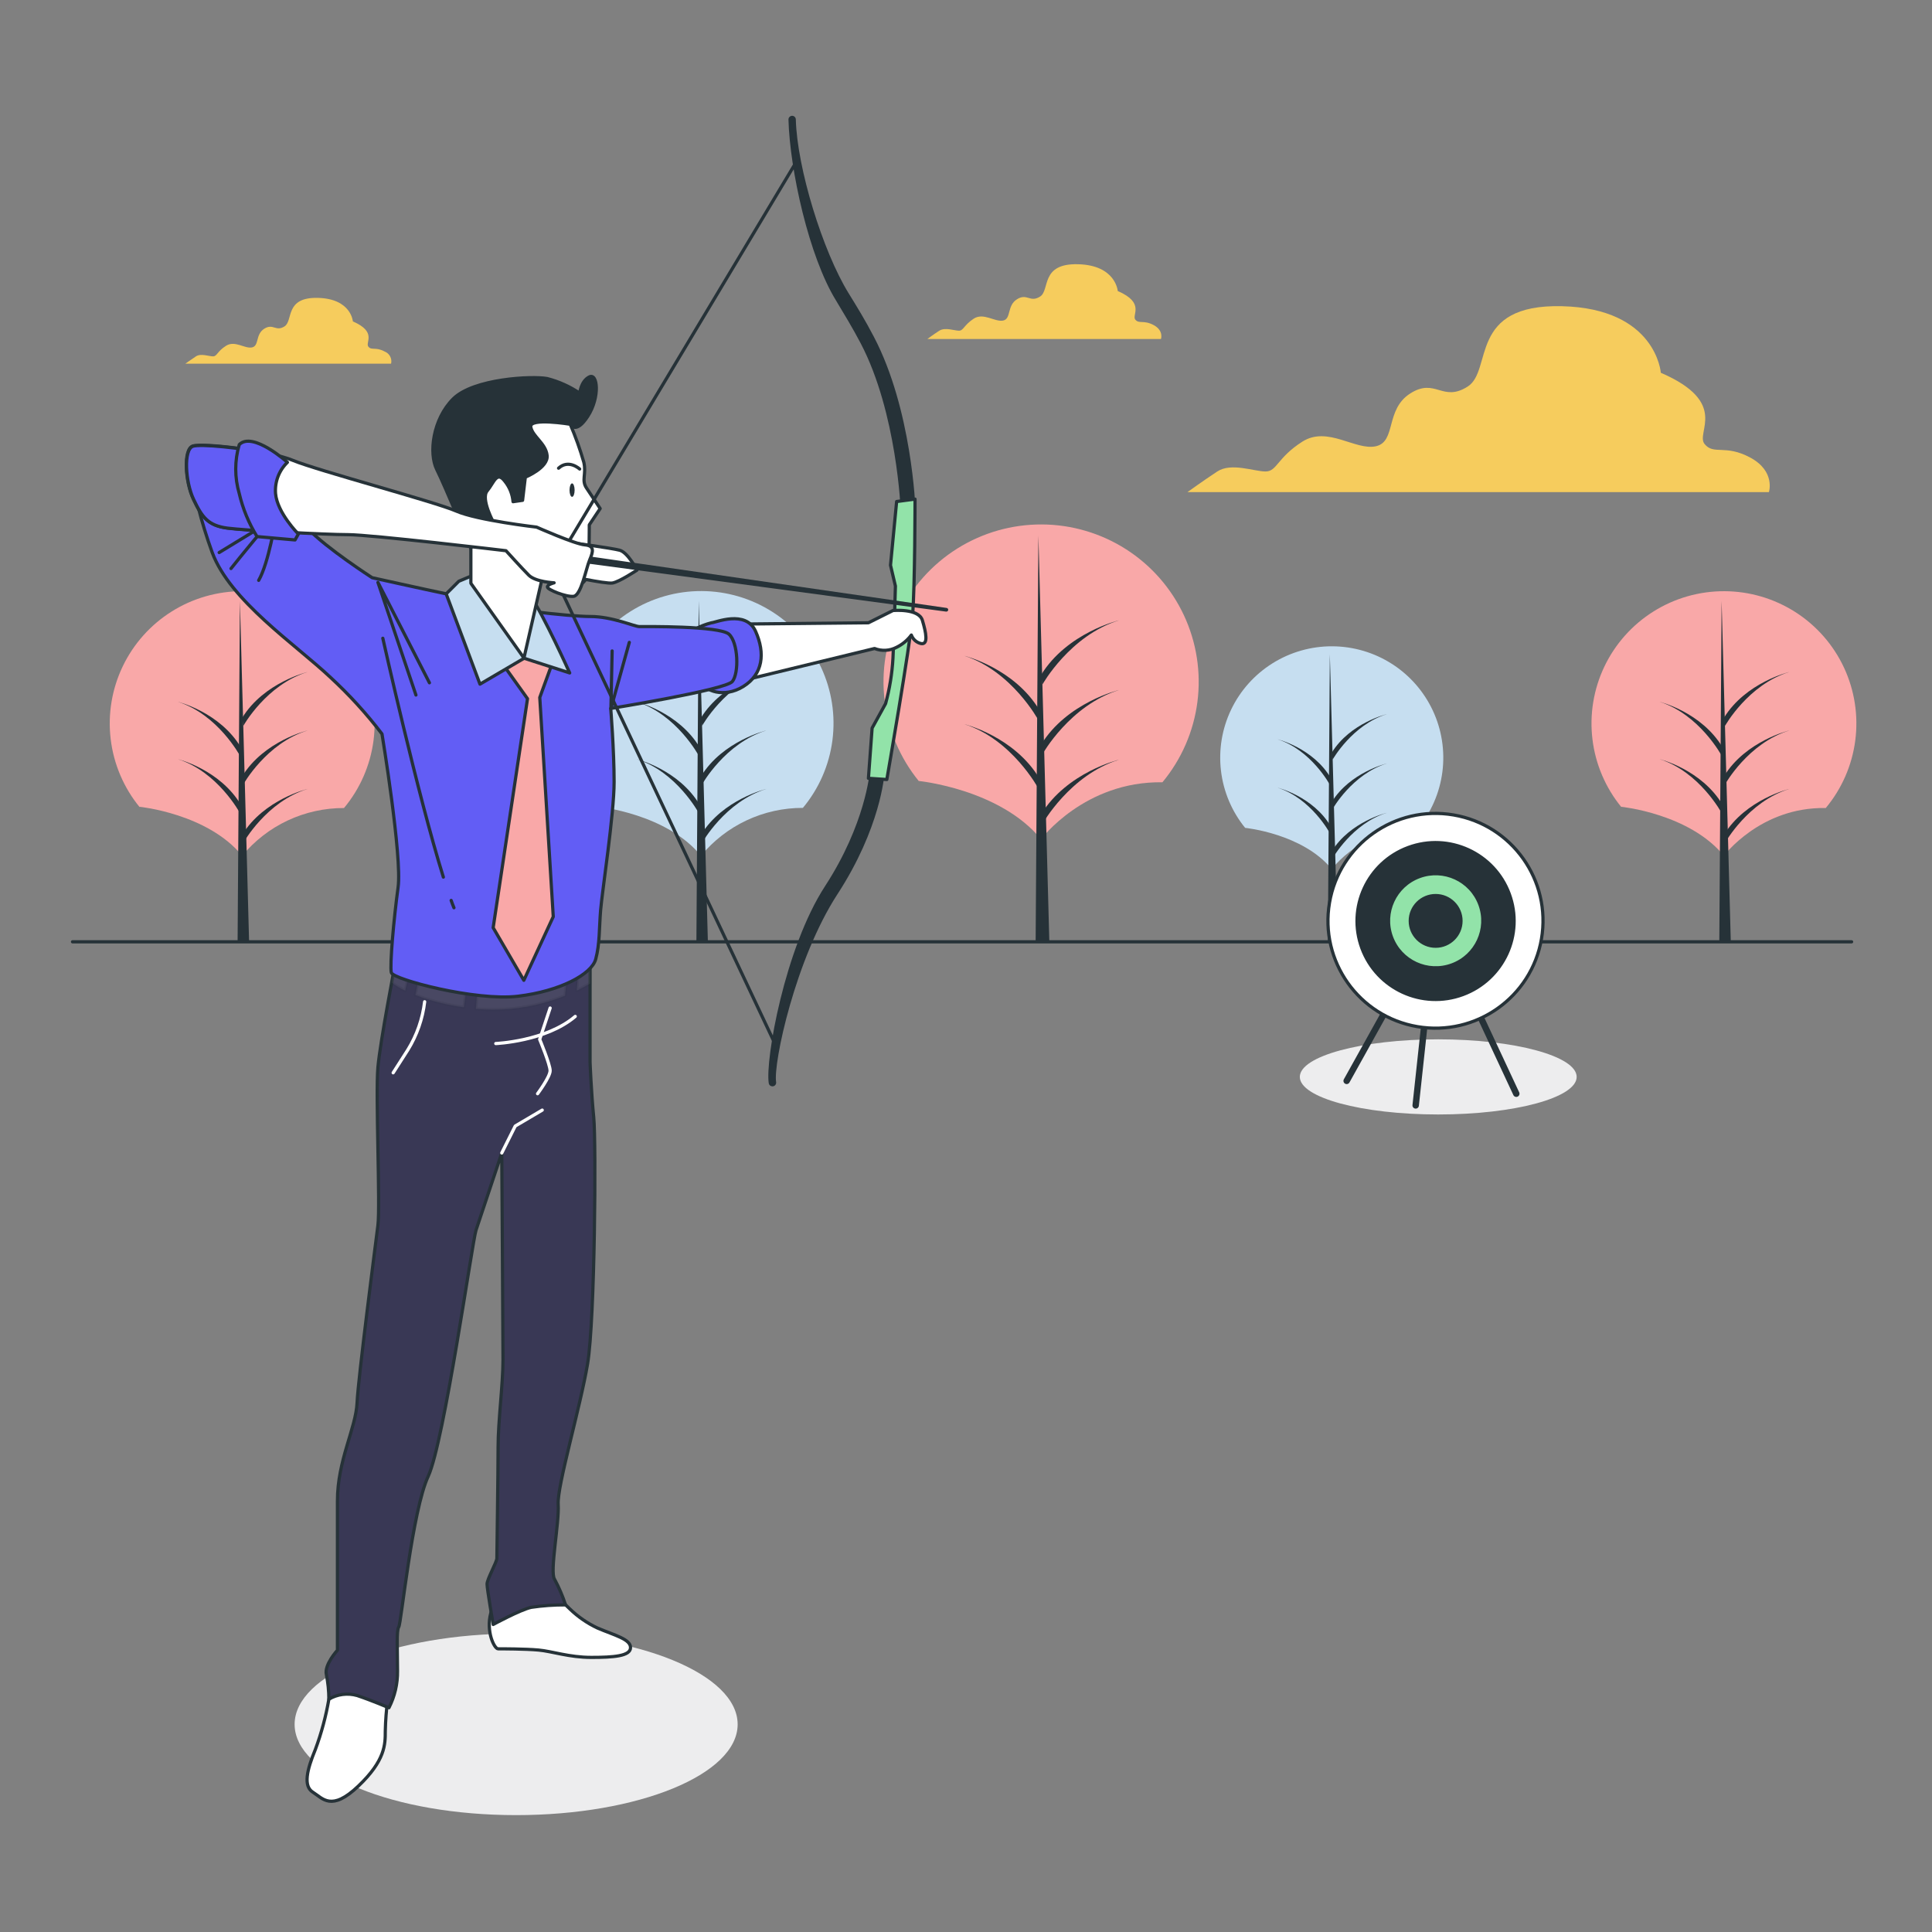 <svg width="601" height="601" viewBox="0 0 601 601" fill="none" xmlns="http://www.w3.org/2000/svg">
<rect x="0" y="0" width="601" height="601" fill="#808080" stroke="none"/>
<path d="M544.539 142.382C536.665 138.1 533.094 141.666 530.241 138.1C527.388 134.535 538.099 125.24 516.645 115.96C516.645 115.96 515.211 95.969 485.899 95.252C456.587 94.536 464.445 115.214 456.572 120.242C448.698 125.27 446.562 117.393 438.704 122.39C430.845 127.388 434.401 137.384 428.022 138.816C421.644 140.249 412.992 132.386 405.134 137.384C397.276 142.382 397.261 146.664 393.69 146.664C390.12 146.664 383.009 143.814 378.675 146.664C374.342 149.513 369.383 153.094 369.383 153.094H550.261C550.261 153.094 552.397 146.664 544.539 142.382Z" fill="#F6CC5D"/>
<path d="M358.919 101.149C355.745 99.427 354.341 100.86 353.166 99.427C351.991 97.995 356.325 94.262 347.704 90.529C347.704 90.529 347.124 82.483 335.329 82.194C323.534 81.904 326.708 90.239 323.549 92.251C320.39 94.262 319.521 91.093 316.347 93.104C313.173 95.115 314.623 99.199 312.044 99.717C309.465 100.235 305.94 97.127 302.889 99.138C299.837 101.149 299.715 102.871 298.311 102.871C296.907 102.871 294.008 101.728 292.208 102.871C290.407 104.014 288.484 105.461 288.484 105.461H361.147C361.147 105.461 362.078 102.871 358.919 101.149Z" fill="#F6CC5D"/>
<path d="M119.645 109.347C116.853 107.823 115.586 109.103 114.579 107.823C113.572 106.543 117.356 103.252 109.773 99.991C109.773 99.991 109.269 92.921 98.893 92.662C88.517 92.403 91.264 99.732 88.533 101.515C85.801 103.298 84.993 100.494 82.2 102.262C79.408 104.029 80.674 107.564 78.416 108.067C76.158 108.57 73.106 105.797 70.314 107.564C67.521 109.332 67.537 110.856 66.27 110.856C65.004 110.856 62.471 109.85 60.96 110.856C59.449 111.861 57.664 113.126 57.664 113.126H121.659C121.837 112.359 121.73 111.555 121.36 110.86C120.99 110.166 120.381 109.628 119.645 109.347V109.347Z" fill="#F6CC5D"/>
<path d="M186.163 250.979C186.163 250.979 207.327 253.082 218.054 266.217C221.903 261.542 226.744 257.779 232.228 255.202C237.712 252.625 243.701 251.297 249.762 251.314C254.757 245.318 257.943 238.026 258.947 230.29C259.95 222.554 258.731 214.693 255.431 207.622C252.131 200.552 246.886 194.564 240.307 190.358C233.729 186.151 226.089 183.898 218.277 183.863C210.466 183.827 202.805 186.01 196.189 190.157C189.572 194.303 184.273 200.243 180.908 207.283C177.544 214.323 176.253 222.173 177.186 229.918C178.119 237.663 181.237 244.983 186.178 251.025L186.163 250.979Z" fill="#C6DEF0"/>
<path d="M217.35 186.921L216.633 292.867H220.203L217.35 186.921Z" fill="#263238"/>
<path d="M218.413 262.178C218.413 262.178 225.555 249.348 238.418 245.417C238.418 245.417 224.837 248.632 218.062 259.695L218.413 262.178Z" fill="#263238"/>
<path d="M218.413 225.791C218.413 225.791 225.555 212.962 238.418 209.03C238.418 209.03 224.837 212.245 218.062 223.308L218.413 225.791Z" fill="#263238"/>
<path d="M218.413 243.985C218.413 243.985 225.555 231.155 238.418 227.224C238.418 227.224 224.837 230.439 218.062 241.501L218.413 243.985Z" fill="#263238"/>
<path d="M217.365 235.071C217.365 235.071 210.468 222.226 198.047 218.31C198.047 218.31 211.154 221.525 217.7 232.572L217.365 235.071Z" fill="#263238"/>
<path d="M217.365 252.914C217.365 252.914 210.468 240.069 198.047 236.153C198.047 236.153 211.154 239.368 217.7 250.431L217.365 252.914Z" fill="#263238"/>
<path d="M285.831 242.949C285.831 242.949 311.054 245.448 323.84 261.066C323.84 261.066 337.344 242.98 361.606 243.345C367.534 236.205 371.309 227.529 372.49 218.329C373.672 209.129 372.213 199.783 368.282 191.38C364.351 182.976 358.11 175.86 350.286 170.861C342.463 165.862 333.378 163.185 324.09 163.142C314.801 163.099 305.692 165.692 297.822 170.618C289.952 175.545 283.646 182.603 279.637 190.97C275.628 199.337 274.082 208.669 275.179 217.879C276.275 227.09 279.969 235.8 285.831 242.995V242.949Z" fill="#F9A8A8"/>
<path d="M323.019 166.594L322.164 292.867H326.421L323.019 166.594Z" fill="#263238"/>
<path d="M324.279 256.298C324.279 256.298 332.793 241.06 348.128 236.321C348.128 236.321 331.954 240.146 323.852 253.326L324.279 256.298Z" fill="#263238"/>
<path d="M324.279 212.93C324.279 212.93 332.793 197.693 348.128 192.954C348.128 192.954 331.954 196.779 323.852 209.959L324.279 212.93Z" fill="#263238"/>
<path d="M324.279 234.614C324.279 234.614 332.793 219.377 348.128 214.638C348.128 214.638 331.954 218.462 323.852 231.643L324.279 234.614Z" fill="#263238"/>
<path d="M323.002 223.993C323.002 223.993 314.778 208.756 299.992 204.002C299.992 204.002 315.602 207.842 323.414 221.022L323.002 223.993Z" fill="#263238"/>
<path d="M323.002 245.25C323.002 245.25 314.778 229.936 299.992 225.273C299.992 225.273 315.602 229.098 323.414 242.278L323.002 245.25Z" fill="#263238"/>
<path d="M387.359 257.532C387.359 257.532 405.212 259.299 414.26 270.346C417.512 266.414 421.596 263.25 426.219 261.082C430.841 258.914 435.887 257.795 440.994 257.806C445.188 252.752 447.858 246.611 448.694 240.1C449.529 233.589 448.495 226.975 445.712 221.028C442.93 215.081 438.512 210.046 432.975 206.508C427.438 202.971 421.008 201.077 414.435 201.047C407.861 201.017 401.415 202.853 395.845 206.34C390.276 209.826 385.813 214.821 382.976 220.743C380.139 226.664 379.045 233.269 379.821 239.787C380.597 246.306 383.211 252.47 387.359 257.562V257.532Z" fill="#C6DEF0"/>
<path d="M413.681 203.483L413.07 292.866H416.092L413.681 203.483Z" fill="#263238"/>
<path d="M414.555 266.978C414.555 266.978 420.659 256.144 431.431 252.838C431.431 252.838 419.972 255.55 414.25 264.875L414.555 266.978Z" fill="#263238"/>
<path d="M414.555 236.29C414.555 236.29 420.659 225.456 431.431 222.149C431.431 222.149 419.972 224.846 414.25 234.187L414.555 236.29Z" fill="#263238"/>
<path d="M414.555 251.634C414.555 251.634 420.659 240.8 431.431 237.493C431.431 237.493 419.972 240.205 414.25 249.531L414.555 251.634Z" fill="#263238"/>
<path d="M413.68 244.107C413.68 244.107 407.866 233.273 397.398 229.967C397.398 229.967 408.446 232.679 413.97 242.004L413.68 244.107Z" fill="#263238"/>
<path d="M413.68 259.161C413.68 259.161 407.866 248.327 397.398 245.021C397.398 245.021 408.446 247.718 413.97 257.058L413.68 259.161Z" fill="#263238"/>
<path d="M575.991 292.974H22.555" stroke="#263238" stroke-linecap="round" stroke-linejoin="round"/>
<path d="M504.366 250.978C504.366 250.978 525.53 253.081 536.257 266.216C536.257 266.216 547.594 250.978 567.949 251.359C572.945 245.362 576.13 238.071 577.134 230.335C578.138 222.599 576.919 214.738 573.618 207.667C570.318 200.597 565.073 194.609 558.495 190.403C551.917 186.196 544.276 183.943 536.465 183.908C528.653 183.872 520.993 186.055 514.376 190.202C507.76 194.348 502.46 200.288 499.096 207.328C495.731 214.368 494.44 222.218 495.373 229.963C496.306 237.707 499.425 245.028 504.366 251.07V250.978Z" fill="#F9A8A8"/>
<path d="M535.553 186.921L534.836 292.867H538.406L535.553 186.921Z" fill="#263238"/>
<path d="M536.624 262.178C536.624 262.178 543.781 249.348 556.629 245.417C556.629 245.417 543.064 248.632 536.273 259.695L536.624 262.178Z" fill="#263238"/>
<path d="M536.624 225.791C536.624 225.791 543.781 212.962 556.629 209.03C556.629 209.03 543.064 212.245 536.273 223.308L536.624 225.791Z" fill="#263238"/>
<path d="M536.624 243.985C536.624 243.985 543.781 231.155 556.629 227.224C556.629 227.224 543.064 230.439 536.273 241.501L536.624 243.985Z" fill="#263238"/>
<path d="M535.568 235.071C535.568 235.071 528.671 222.226 516.266 218.31C516.266 218.31 529.358 221.525 535.904 232.572L535.568 235.071Z" fill="#263238"/>
<path d="M535.568 252.914C535.568 252.914 528.671 240.069 516.266 236.153C516.266 236.153 529.358 239.368 535.904 250.431L535.568 252.914Z" fill="#263238"/>
<path d="M43.444 250.978C43.444 250.978 64.607 253.081 75.334 266.216C79.185 261.553 84.023 257.802 89.501 255.233C94.979 252.664 100.96 251.341 107.012 251.359C112.007 245.362 115.193 238.071 116.197 230.335C117.2 222.599 115.981 214.738 112.681 207.667C109.381 200.597 104.136 194.609 97.557 190.403C90.979 186.196 83.339 183.943 75.527 183.908C67.716 183.872 60.055 186.055 53.439 190.202C46.822 194.348 41.523 200.288 38.158 207.328C34.794 214.368 33.502 222.218 34.436 229.963C35.369 237.707 38.487 245.028 43.428 251.07L43.444 250.978Z" fill="#F9A8A8"/>
<path d="M74.631 186.921L73.914 292.867H77.485L74.631 186.921Z" fill="#263238"/>
<path d="M75.702 262.178C75.702 262.178 82.843 249.348 95.706 245.417C95.706 245.417 82.126 248.632 75.336 259.695L75.702 262.178Z" fill="#263238"/>
<path d="M75.702 225.791C75.702 225.791 82.843 212.962 95.706 209.03C95.706 209.03 82.126 212.245 75.336 223.308L75.702 225.791Z" fill="#263238"/>
<path d="M75.702 243.985C75.702 243.985 82.843 231.155 95.706 227.224C95.706 227.224 82.126 230.439 75.336 241.501L75.702 243.985Z" fill="#263238"/>
<path d="M74.63 235.071C74.63 235.071 67.749 222.226 55.328 218.31C55.328 218.31 68.435 221.525 74.981 232.572L74.63 235.071Z" fill="#263238"/>
<path d="M74.63 252.914C74.63 252.914 67.749 240.069 55.328 236.153C55.328 236.153 68.435 239.368 74.981 250.431L74.63 252.914Z" fill="#263238"/>
<path d="M447.404 346.686C471.186 346.686 490.464 341.453 490.464 334.999C490.464 328.544 471.186 323.312 447.404 323.312C423.623 323.312 404.344 328.544 404.344 334.999C404.344 341.453 423.623 346.686 447.404 346.686Z" fill="#EDEDEE"/>
<path d="M418.914 336.233L446.594 286.468L471.679 340.226" stroke="#263238" stroke-width="2" stroke-linecap="round" stroke-linejoin="round"/>
<path d="M446.593 286.468L440.383 343.867" stroke="#263238" stroke-width="2" stroke-linecap="round" stroke-linejoin="round"/>
<path d="M479.515 292.06C482.624 273.877 470.384 256.619 452.175 253.514C433.966 250.409 416.684 262.633 413.575 280.816C410.466 299 422.707 316.257 440.915 319.362C459.124 322.467 476.406 310.243 479.515 292.06Z" fill="white" stroke="#263238" stroke-linecap="round" stroke-linejoin="round"/>
<path d="M455.055 309.388C467.708 304.709 474.166 290.674 469.481 278.039C464.796 265.405 450.741 258.955 438.089 263.634C425.436 268.313 418.978 282.348 423.663 294.982C428.348 307.617 442.403 314.067 455.055 309.388Z" fill="#263238" stroke="#263238" stroke-linecap="round" stroke-linejoin="round"/>
<path d="M451.682 300.164C459.28 297.365 463.167 288.945 460.364 281.358C457.56 273.77 449.129 269.889 441.531 272.688C433.933 275.487 430.046 283.907 432.849 291.494C435.652 299.081 444.084 302.963 451.682 300.164Z" fill="#92E3A9" stroke="#263238" stroke-linecap="round" stroke-linejoin="round"/>
<path d="M446.592 294.345C450.949 294.345 454.481 290.818 454.481 286.468C454.481 282.117 450.949 278.59 446.592 278.59C442.235 278.59 438.703 282.117 438.703 286.468C438.703 290.818 442.235 294.345 446.592 294.345Z" fill="#263238" stroke="#263238" stroke-linecap="round" stroke-linejoin="round"/>
<path d="M282.49 161.353C281.893 161.353 281.32 161.12 280.892 160.705C280.465 160.289 280.217 159.723 280.201 159.128C280.201 158.823 279.056 128.394 267.734 106.787C265.095 101.744 262.531 97.645 260.105 93.546C251.621 79.832 245.67 52.725 245.273 37.167C245.273 36.864 245.394 36.574 245.609 36.359C245.823 36.145 246.114 36.024 246.418 36.024C246.721 36.024 247.012 36.145 247.227 36.359C247.442 36.574 247.562 36.864 247.562 37.167C247.944 52.146 255.878 78.065 263.996 91.245C266.529 95.344 269.138 99.58 271.839 104.761C283.649 127.312 284.778 157.787 284.824 159.082C284.841 159.686 284.617 160.271 284.203 160.711C283.788 161.151 283.216 161.409 282.612 161.429L282.49 161.353Z" fill="#263238"/>
<path d="M240.273 337.939C240.001 337.939 239.739 337.842 239.532 337.667C239.325 337.491 239.187 337.247 239.144 336.979C238 329.818 244.088 294.97 256.661 275.648C269.234 256.327 270.531 240.343 270.547 240.176C270.585 239.57 270.863 239.003 271.319 238.602C271.776 238.2 272.373 237.996 272.98 238.035C273.587 238.073 274.154 238.351 274.556 238.807C274.958 239.262 275.163 239.859 275.124 240.465C275.124 241.151 273.919 257.562 260.522 278.147C247.445 298.23 240.487 330.762 241.433 336.629C241.477 336.928 241.4 337.232 241.22 337.474C241.04 337.717 240.771 337.879 240.472 337.924L240.273 337.939Z" fill="#263238"/>
<path d="M278.922 156.019L277.015 175.827L278.541 182.303C278.541 182.303 278.159 197.16 277.778 204.779C277.512 209.544 276.745 214.268 275.489 218.873L271.293 226.492L270.148 242.11L275.87 242.491C275.87 242.491 283.118 200.969 283.881 191.446C284.644 181.922 284.644 155.257 284.644 155.257L278.922 156.019Z" fill="#92E3A9" stroke="#263238" stroke-linecap="round" stroke-linejoin="round"/>
<path d="M160.557 564.642C198.614 564.642 229.466 552.001 229.466 536.407C229.466 520.813 198.614 508.172 160.557 508.172C122.5 508.172 91.648 520.813 91.648 536.407C91.648 552.001 122.5 564.642 160.557 564.642Z" fill="#EDEDEE"/>
<path d="M102.305 528.576C101.393 533.9 99.989 539.129 98.109 544.194C95.439 550.67 94.294 555.622 97.346 557.527C100.398 559.432 103.068 563.622 111.46 555.622C119.853 547.623 119.853 542.67 119.853 538.48C119.929 535.167 120.183 531.861 120.616 528.576C120.616 528.576 109.171 522.862 102.305 528.576Z" fill="white" stroke="#263238" stroke-linecap="round" stroke-linejoin="round"/>
<path d="M175.924 499.197C175.924 499.197 176.428 499.731 177.282 500.523C179.793 502.948 182.684 504.945 185.842 506.435C191.183 508.721 196.142 509.864 196.142 512.53C196.142 515.197 190.801 515.578 183.935 515.578C177.069 515.578 171.728 513.673 167.532 513.292C163.336 512.911 156.088 512.911 154.943 512.911C153.799 512.911 151.129 507.578 152.655 501.864C154.18 496.15 165.243 493.483 168.676 495.388C172.109 497.293 175.924 499.197 175.924 499.197Z" fill="white" stroke="#263238" stroke-linecap="round" stroke-linejoin="round"/>
<path d="M122.9 300.013C122.9 300.013 118.323 323.631 117.56 332.011C116.797 340.392 118.323 375.057 117.56 381.152C116.797 387.247 111.456 428.388 111.075 436.388C110.693 444.388 104.971 454.292 104.971 466.863V513.337C104.971 513.337 100.775 517.908 101.538 520.956C102.041 523.464 102.297 526.016 102.301 528.574C103.61 527.801 105.062 527.3 106.57 527.104C108.079 526.907 109.611 527.019 111.075 527.432C115.652 528.955 120.993 531.241 120.993 531.241C122.796 527.704 123.713 523.782 123.663 519.813C123.663 512.956 123.282 507.242 124.045 506.099C124.808 504.956 128.241 469.91 133.2 459.244C138.159 448.578 146.933 386.104 148.077 382.676L156.088 358.677C156.088 358.677 156.47 415.436 156.47 423.055C156.47 430.674 154.944 442.102 154.944 450.102C154.944 458.101 154.562 483.624 154.562 484.767C154.562 485.91 151.511 491.243 151.511 492.766C151.511 494.29 153.418 505.337 153.418 505.337C153.418 505.337 161.81 500.766 165.244 500.004C168.779 499.477 172.35 499.223 175.925 499.242C175.026 496.477 173.877 493.8 172.491 491.243C170.966 488.957 174.017 473.72 173.636 468.006C173.254 462.292 180.502 437.912 182.791 424.198C185.08 410.484 185.461 355.248 184.698 347.63C183.936 340.011 183.554 330.488 183.554 330.488V300.013C183.554 300.013 173.254 308.012 152.274 302.679C131.293 297.346 123.663 295.441 122.9 300.013Z" fill="#393855" stroke="#263238" stroke-linecap="round" stroke-linejoin="round"/>
<path d="M156.086 358.662L160.282 350.281L168.674 345.329" stroke="white" stroke-linecap="round" stroke-linejoin="round"/>
<path d="M132.101 311.624C131.468 316.926 129.687 322.026 126.882 326.572L122.305 333.718" stroke="white" stroke-linecap="round" stroke-linejoin="round"/>
<path d="M171.133 313.575L167.883 323.327C167.883 323.327 171.133 331.129 171.133 333.064C171.133 334.999 167.227 340.226 167.227 340.226" stroke="white" stroke-linecap="round" stroke-linejoin="round"/>
<path d="M154.227 324.622C154.227 324.622 169.836 323.967 178.946 316.181" stroke="white" stroke-linecap="round" stroke-linejoin="round"/>
<g opacity="0.29">
<path opacity="0.29" d="M148.039 313.818C157.479 314.676 166.988 313.276 175.78 309.735L176.375 303.167C171.187 304.615 163.191 305.453 152.281 302.68C151.152 302.375 150.053 302.101 149 301.842L148.039 313.818Z" fill="white" stroke="#263238" stroke-linecap="round" stroke-linejoin="round"/>
<path opacity="0.29" d="M129.227 309.537C134.091 311.373 139.149 312.651 144.302 313.346L145.92 301.05C139.709 299.526 134.964 298.368 131.47 297.819L129.227 309.537Z" fill="white" stroke="#263238" stroke-linecap="round" stroke-linejoin="round"/>
<path opacity="0.29" d="M128.397 297.469C124.888 297.24 123.24 298.002 122.904 300.014L121.836 305.651C123.152 306.632 124.563 307.479 126.047 308.181L128.397 297.469Z" fill="white" stroke="#263238" stroke-linecap="round" stroke-linejoin="round"/>
<path opacity="0.29" d="M179.872 301.979L179.43 308.15C180.956 307.419 182.359 306.627 183.565 305.972V300.014C182.412 300.806 181.174 301.466 179.872 301.979V301.979Z" fill="white" stroke="#263238" stroke-linecap="round" stroke-linejoin="round"/>
</g>
<path d="M232.381 194.113L270.147 193.732L277.776 189.923C277.776 189.923 285.787 189.161 286.931 192.97C288.076 196.779 288.839 200.589 286.55 200.208C285.857 200.058 285.213 199.735 284.679 199.269C284.145 198.802 283.739 198.208 283.498 197.541C282.301 199.159 280.73 200.466 278.921 201.351C277.871 201.903 276.714 202.223 275.529 202.289C274.344 202.355 273.159 202.165 272.054 201.732L229.711 212.017C231.02 206.119 231.912 200.136 232.381 194.113V194.113Z" fill="white" stroke="#263238" stroke-linecap="round" stroke-linejoin="round"/>
<path d="M216.359 195.637C217.931 194.809 219.596 194.169 221.318 193.732C222.463 193.732 232 189.542 235.051 196.399C238.103 203.256 237.34 209.732 231.237 213.541C225.133 217.35 219.03 214.684 218.648 212.398C218.267 210.113 216.359 195.637 216.359 195.637Z" fill="#625DF5" stroke="#263238" stroke-linecap="round" stroke-linejoin="round"/>
<path d="M58.664 143.022C60.154 152.861 62.618 162.528 66.019 171.882C71.543 186.845 91.959 200.482 102.808 210.722C108.648 216.109 114.008 221.993 118.829 228.306C118.829 228.306 125.147 266.613 123.834 276.06C122.522 285.507 121.195 300.44 121.729 302.558C122.263 304.676 148.004 311.487 161.142 309.903C174.28 308.318 184.03 303.091 185.312 298.368C186.594 293.644 186.365 288.921 186.838 283.13C187.311 277.34 191.034 253.219 191.034 243.239C191.034 233.258 189.981 220.383 189.981 220.383C189.981 220.383 225.717 214.608 227.823 211.987C229.929 209.366 229.669 199.919 226.77 197.283C223.871 194.646 200.495 194.921 198.923 194.921C197.351 194.921 190.515 191.782 183.664 191.782C176.813 191.782 155.283 189.161 152.399 188.11C147.898 186.683 143.311 185.543 138.666 184.696C132.364 183.386 115.778 179.714 115.778 179.714C115.778 179.714 101.587 170.571 95.804 164.476C90.021 158.381 82.925 150.565 73.465 146.1C64.005 141.635 59.717 138.298 58.664 143.022Z" fill="#625DF5" stroke="#263238" stroke-linecap="round" stroke-linejoin="round"/>
<path d="M68.18 171.882L83.683 162.435C83.683 162.435 74.527 173.451 71.857 176.864" stroke="#263238" stroke-linecap="round" stroke-linejoin="round"/>
<path d="M85.718 161.642C85.718 161.642 83.627 175.035 80.469 180.536" stroke="#263238" stroke-linecap="round" stroke-linejoin="round"/>
<path d="M133.584 212.398L117.562 181.161L129.388 216.207" stroke="#263238" stroke-linecap="round" stroke-linejoin="round"/>
<path d="M190.421 202.494L190.039 220.428L195.761 199.827" stroke="#263238" stroke-linecap="round" stroke-linejoin="round"/>
<path d="M140.344 280.098C140.629 280.92 140.919 281.682 141.214 282.383" stroke="#263238" stroke-linecap="round" stroke-linejoin="round"/>
<path d="M119.086 198.547C119.086 198.547 129.965 247.398 137.915 272.845" stroke="#263238" stroke-linecap="round" stroke-linejoin="round"/>
<path d="M156.466 206.684L164.095 217.35L153.414 288.585L162.951 304.95L172.106 285.157L167.91 216.969L172.488 204.398L162.569 195.637L156.466 206.684Z" fill="#F9A8A8" stroke="#263238" stroke-linecap="round" stroke-linejoin="round"/>
<path d="M147.739 178.708L142.734 180.811L138.797 184.742L149.31 212.825L163.043 204.764L177.219 209.335C177.219 209.335 169.086 191.218 164.874 185.184C160.663 179.15 147.739 178.708 147.739 178.708Z" fill="#C6DEF0" stroke="#263238" stroke-linecap="round" stroke-linejoin="round"/>
<path d="M177.386 131.974C177.386 131.974 179.08 135.357 182.88 129.445C186.679 123.533 185.931 115.914 183.307 117.255C180.682 118.596 180.347 122.329 180.347 122.329C177.249 120.23 173.811 118.683 170.184 117.758C165.607 116.904 147.296 117.758 140.964 124.097C134.631 130.435 133.334 141.01 135.883 146.084C138.431 151.158 146.472 170.601 146.472 170.601C146.472 170.601 154.102 167.645 158.755 166.03C163.409 164.415 171.848 150.793 172.702 143.174C173.556 135.555 173.144 135.555 173.144 135.555L177.386 131.974Z" fill="#263238" stroke="#263238" stroke-linecap="round" stroke-linejoin="round"/>
<path d="M177.391 131.974C179.042 135.83 180.454 139.784 181.618 143.813C182.472 147.623 180.778 149.314 182.472 151.844L186.699 158.198L183.311 163.272C183.311 163.272 183.311 175.462 182.884 178.067C182.854 178.687 182.695 179.294 182.417 179.849C182.14 180.404 181.75 180.896 181.272 181.293C180.794 181.689 180.239 181.983 179.642 182.154C179.045 182.325 178.419 182.371 177.803 182.288C174.65 182.046 171.531 181.479 168.495 180.597L162.987 204.702L146.477 181.45V170.449L153.679 162.83C153.679 162.83 149.437 155.211 151.558 152.682C153.679 150.152 154.518 146.343 157.066 149.726C158.526 151.538 159.409 153.746 159.599 156.064L162.559 155.638L163.414 148.446C163.414 148.446 170.616 145.49 170.189 141.68C169.761 137.871 165.611 135.768 165.108 132.812C164.604 129.856 177.391 131.974 177.391 131.974Z" fill="white" stroke="#263238" stroke-linecap="round" stroke-linejoin="round"/>
<path d="M180.319 145.902C180.319 145.902 176.901 142.748 173.758 145.643" stroke="#263238" stroke-linecap="round" stroke-linejoin="round"/>
<path d="M178.751 152.469C178.751 153.627 178.4 154.556 177.958 154.556C177.515 154.556 177.164 153.627 177.164 152.469C177.164 151.311 177.53 150.366 177.958 150.366C178.385 150.366 178.751 151.311 178.751 152.469Z" fill="#263238"/>
<path d="M247.4 50.881L171.609 177.352L241.296 325.14" stroke="#263238" stroke-linecap="round" stroke-linejoin="round"/>
<path d="M198.154 177.352C198.154 177.352 192.691 180.994 190.524 181.36C188.358 181.725 175.266 178.815 175.266 178.815L178.913 168.972C178.913 168.972 190.219 170.495 192.767 171.166C195.316 171.836 198.154 177.352 198.154 177.352Z" fill="white" stroke="#263238" stroke-linecap="round" stroke-linejoin="round"/>
<path d="M294.396 190.258H294.305L183.312 175.371C183.032 175.308 182.786 175.141 182.624 174.905C182.461 174.669 182.393 174.38 182.433 174.097C182.474 173.813 182.619 173.554 182.841 173.373C183.064 173.191 183.346 173.1 183.632 173.116L294.472 189.115C294.624 189.138 294.76 189.22 294.852 189.342C294.943 189.465 294.983 189.619 294.961 189.771C294.939 189.905 294.871 190.028 294.767 190.117C294.664 190.206 294.533 190.256 294.396 190.258V190.258Z" fill="#263238"/>
<path d="M166.923 163.973C166.923 163.973 178.749 169.23 181.892 169.489C185.035 169.748 184.532 171.592 183.418 174.212C182.304 176.833 180.793 185.229 178.428 185.503C176.063 185.778 170.28 183.401 170.28 182.608C170.28 181.816 172.371 181.298 172.371 181.298C172.371 181.298 166.603 181.039 164.497 178.936C162.391 176.833 157.402 171.317 157.402 171.317C157.402 171.317 115.348 166.319 108.268 166.319C101.188 166.319 76.728 165.009 70.686 164.232C64.644 163.455 62.797 160.819 60.173 155.303C57.548 149.787 57.014 139.821 59.913 138.77C62.812 137.719 83.564 140.08 91.178 143.235C98.793 146.389 135.322 156.095 141.899 158.975C148.475 161.855 166.923 163.973 166.923 163.973Z" fill="white" stroke="#263238" stroke-linecap="round" stroke-linejoin="round"/>
<path d="M86.633 165.496C85.341 162.274 84.246 158.977 83.352 155.623C82.254 151.234 83.581 144.819 84.497 141.33C75.219 139.258 62.219 138.023 59.976 138.831C57.077 139.882 57.611 149.848 60.235 155.364C62.86 160.879 64.706 163.5 70.749 164.293C73.434 164.628 79.797 165.07 86.633 165.496Z" fill="#625DF5" stroke="#263238" stroke-linecap="round" stroke-linejoin="round"/>
<path d="M74.425 138.299C72.962 143.273 72.962 148.562 74.425 153.536C75.531 158.264 77.396 162.782 79.949 166.914L91.775 167.966L92.812 166.122C92.812 166.122 86.251 159.57 85.717 153.536C85.577 151.744 85.835 149.943 86.473 148.262C87.112 146.582 88.115 145.063 89.41 143.814C89.41 143.814 78.637 134.093 74.425 138.299Z" fill="#625DF5" stroke="#263238" stroke-linecap="round" stroke-linejoin="round"/>
</svg>
